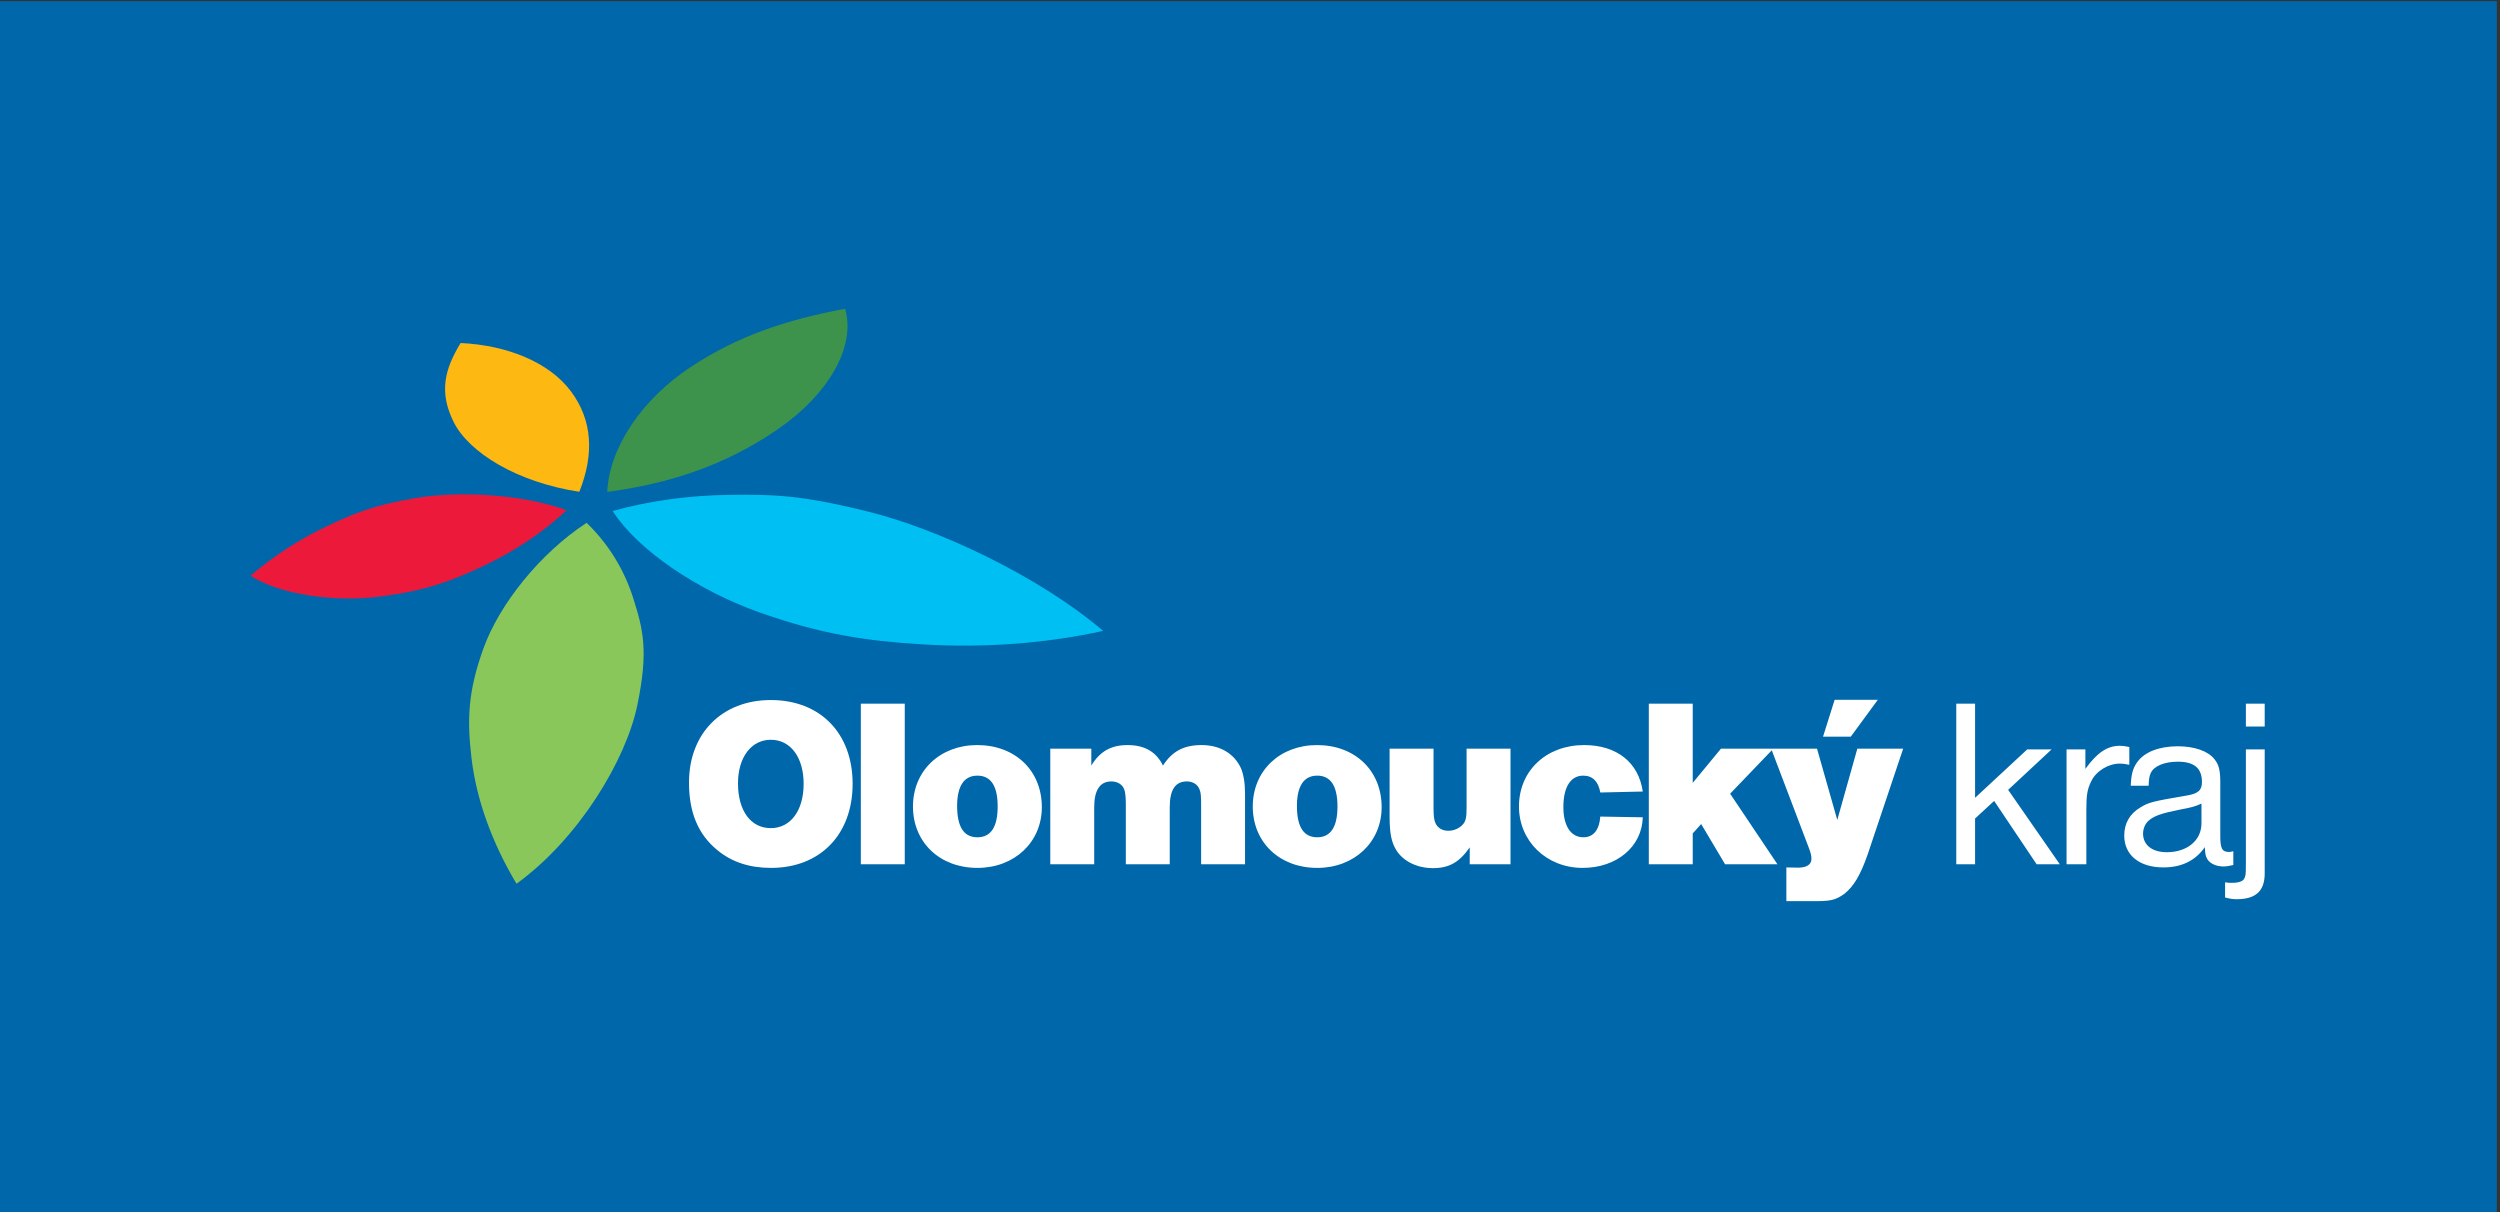 <?xml version="1.0" encoding="UTF-8" standalone="no"?>
<!DOCTYPE svg PUBLIC "-//W3C//DTD SVG 1.1//EN" "http://www.w3.org/Graphics/SVG/1.1/DTD/svg11.dtd">
<svg width="100%" height="100%" viewBox="0 0 165 80" version="1.1" xmlns="http://www.w3.org/2000/svg" xmlns:xlink="http://www.w3.org/1999/xlink" xml:space="preserve" xmlns:serif="http://www.serif.com/" style="fill-rule:evenodd;clip-rule:evenodd;stroke-linejoin:round;stroke-miterlimit:2;">
    <rect x="0" y="0" width="165" height="80" fill="#333333" stroke="none"/>
    <g transform="matrix(1,0,0,1,-2297,-408)">
        <g transform="matrix(1,0,0,1.076,2.27374e-13,543.428)">
            <g transform="matrix(0.306,0,0,0.281,2288.44,-199.193)">
                <rect x="27.925" y="261.212" width="538.583" height="264.779" style="fill:rgb(0,103,171);"/>
            </g>
            <g transform="matrix(1,0,0,1,3.126,1.805)">
                <g transform="matrix(0.302,0,0,0.28,2289.03,-178.463)">
                    <path d="M510.974,335.56L506.861,335.56L506.861,340.571L510.974,340.571L510.974,335.56ZM510.974,345.58L506.86,345.58L506.86,370.749C506.86,373.018 506.806,373.333 506.49,373.913C506.173,374.494 505.268,374.811 503.791,374.811C503.37,374.811 503.053,374.811 502.314,374.704L502.314,378.026C503.37,378.291 504.001,378.397 504.847,378.397C509.022,378.397 510.974,376.604 510.974,372.753L510.974,345.58ZM497.156,361.772C497.156,365.517 494.042,368.104 489.559,368.104C486.394,368.104 484.392,366.52 484.392,364.042C484.392,362.933 484.866,361.826 485.605,361.193C486.817,360.139 488.293,359.609 492.46,358.767C495.045,358.291 495.784,358.081 497.156,357.447L497.156,361.772ZM504.117,367.891C503.642,367.996 503.431,368.049 503.168,368.049C501.69,368.049 501.268,367.311 501.268,364.567L501.268,352.701C501.268,350.222 500.952,348.902 500.003,347.743C498.631,345.95 495.625,344.897 491.988,344.897C487.873,344.897 484.656,346.16 483.073,348.428C482.123,349.801 481.805,351.066 481.701,353.545L485.605,353.545C485.656,352.068 485.762,351.435 486.079,350.749C486.765,349.219 489.085,348.272 491.988,348.272C495.572,348.272 497.261,349.694 497.261,352.753C497.261,354.546 496.417,355.285 493.833,355.707C486.394,356.973 485.605,357.185 483.811,358.291C481.49,359.663 480.278,361.772 480.278,364.463C480.278,368.735 483.599,371.434 488.822,371.434C492.831,371.434 495.836,369.947 497.894,366.994C497.946,368.365 498.051,368.788 498.261,369.262C498.684,370.423 500.213,371.224 501.902,371.224C502.64,371.224 503.168,371.118 504.117,370.907L504.117,367.891ZM471.785,345.58L467.671,345.58L467.671,370.739L471.996,370.739L471.996,358.872C471.996,355.497 472.208,354.336 473.05,352.595C474.106,350.327 476.795,348.691 479.327,348.691C479.959,348.691 480.382,348.746 481.385,348.956L481.385,345.053C480.33,344.843 479.908,344.788 479.327,344.788C476.585,344.788 474.37,346.266 471.785,349.852L471.785,345.58ZM447.681,335.56L443.568,335.56L443.568,370.739L447.681,370.739L447.681,360.718L451.848,356.867L461.13,370.739L466.193,370.739L454.907,354.441L464.401,345.58L459.074,345.58L447.681,356.182L447.681,335.56ZM426.426,334.715L416.986,334.715L414.454,342.785L420.518,342.785L426.426,334.715ZM385.974,363.987L387.819,361.931L393.042,370.739L404.486,370.739L394.148,355.285L403.25,345.777L411.29,366.994C411.764,368.208 411.921,368.893 411.921,369.525C411.921,370.801 410.92,371.487 408.969,371.487C408.706,371.487 408.706,371.487 406.437,371.434L406.437,378.818L411.554,378.818C416.194,378.869 417.037,378.66 419.095,377.236C421.152,375.601 422.628,373.122 424.211,368.577L431.964,345.422L421.944,345.422L417.566,361.034L413.135,345.422L392.144,345.422L385.974,352.912L385.974,335.56L376.375,335.56L376.375,370.739L385.974,370.739L385.974,363.987ZM365.773,360.296C365.562,363.25 364.244,364.832 362.081,364.832C359.337,364.832 357.703,362.354 357.703,358.186C357.703,353.861 359.286,351.328 362.028,351.328C364.084,351.328 365.35,352.595 365.773,355.022L375.055,354.81C374.159,348.428 369.36,344.632 362.238,344.632C353.958,344.632 347.999,350.274 347.999,358.081C347.999,365.676 354.01,371.539 361.921,371.539C369.36,371.539 374.897,366.889 375.055,360.454L365.773,360.296ZM346.151,345.422L336.552,345.422L336.552,358.397C336.552,360.401 336.394,361.193 335.814,361.931C335.074,362.828 333.81,363.408 332.543,363.408C331.225,363.408 330.224,362.775 329.749,361.721C329.432,361.087 329.327,360.032 329.327,358.397L329.327,345.422L319.727,345.422L319.727,360.139C319.727,363.935 320.098,365.887 321.205,367.68C322.734,370.105 325.742,371.592 329.223,371.592C332.704,371.592 334.97,370.317 337.238,367.047L337.238,370.749L346.151,370.749L346.151,345.422ZM303.905,351.328C306.858,351.328 308.335,353.597 308.335,358.081C308.335,362.564 306.858,364.832 303.905,364.832C300.951,364.832 299.474,362.564 299.474,357.975C299.474,353.597 301.005,351.328 303.905,351.328M303.853,344.632C295.73,344.632 289.823,350.274 289.823,358.081C289.823,365.94 295.677,371.539 303.905,371.539C312.028,371.539 317.988,365.887 317.988,358.239C317.988,350.222 312.186,344.632 303.853,344.632M254.538,345.422L245.572,345.422L245.572,370.739L255.171,370.739L255.171,358.239C255.171,354.494 256.437,352.595 258.916,352.595C260.287,352.595 261.394,353.281 261.763,354.441C261.975,355.022 262.08,356.129 262.08,357.606L262.08,370.739L271.679,370.739L271.679,358.239C271.679,354.441 272.892,352.595 275.424,352.595C276.742,352.595 277.85,353.281 278.218,354.441C278.482,355.074 278.535,355.864 278.535,357.606L278.535,370.739L288.134,370.739L288.134,355.338C288.134,352.912 287.817,351.066 287.238,349.694C285.761,346.477 282.649,344.632 278.641,344.632C274.738,344.632 272.206,346.002 270.202,349.114C268.725,346.107 266.193,344.632 262.449,344.632C258.863,344.632 256.437,346.002 254.538,349.114L254.538,345.422ZM229.643,351.328C232.596,351.328 234.073,353.597 234.073,358.081C234.073,362.564 232.596,364.832 229.643,364.832C226.689,364.832 225.212,362.564 225.212,357.975C225.212,353.597 226.742,351.328 229.643,351.328M229.59,344.632C221.468,344.632 215.561,350.274 215.561,358.081C215.561,365.94 221.415,371.539 229.643,371.539C237.765,371.539 243.725,365.887 243.725,358.239C243.725,350.222 237.924,344.632 229.59,344.632M213.768,335.56L204.169,335.56L204.169,370.741L213.768,370.741L213.768,335.56ZM184.495,343.471C188.82,343.471 191.668,347.32 191.668,353.122C191.668,358.978 188.82,362.828 184.495,362.828C180.117,362.828 177.322,359.029 177.322,353.017C177.322,347.32 180.223,343.471 184.495,343.471M184.495,334.768C173.841,334.768 166.615,342.047 166.615,352.858C166.615,359.4 168.619,364.198 172.786,367.627C175.951,370.266 179.854,371.539 184.547,371.539C195.307,371.539 202.374,364.198 202.374,353.122C202.374,342.047 195.307,334.768 184.495,334.768" style="fill:white;fill-rule:nonzero;"/>
                </g>
                <g transform="matrix(0.302,0,0,0.28,2332.59,-73.459)">
                    <path d="M0,-79.07C-10.239,-72.361 -19.047,-61.213 -22.509,-51.655C-25.972,-42.097 -26.139,-35.895 -25.159,-27.559C-24.104,-18.581 -20.781,-9.18 -15.319,0C-1.587,-9.99 8.637,-27.229 11.092,-39.144C13.547,-51.058 12.369,-55.668 10.182,-62.584C8.142,-69.037 4.62,-74.592 0,-79.07" style="fill:rgb(138,199,90);"/>
                </g>
                <g transform="matrix(0.302,0,0,0.28,2334.31,-88.934)">
                    <path d="M0,-26.395C5.329,-17.952 18.51,-8.996 32.032,-4.195C45.555,0.604 55.263,2.075 67.91,2.837C81.279,3.643 94.773,2.607 107.199,-0.125C92.758,-12.441 70.677,-22.56 55.895,-26.243C41.114,-29.927 35.094,-30.038 25.607,-29.927C16.555,-29.824 7.917,-28.591 0,-26.395" style="fill:rgb(0,192,243);"/>
                </g>
                <g transform="matrix(0.184,0.222,0.239,-0.171,2332.36,-105.714)">
                    <path d="M26.458,-13.712C33.154,-2.146 37.568,10.004 38.355,23.988C39.143,37.973 34.314,48.922 26.458,51.975C20.53,40.317 16.853,29.821 15.949,17.452C15.044,5.083 18.794,-7.176 26.458,-13.712" style="fill:rgb(62,147,76);"/>
                </g>
                <g transform="matrix(0.236,-0.175,-0.188,-0.219,2334.27,-100.912)">
                    <path d="M-13.174,-5.044C-5.528,-0.687 -1.152,5.369 -0.91,13.328C-0.667,21.284 -5.559,29.935 -13.174,36.626C-19.356,34.363 -23.583,31.321 -25.136,24.043C-26.69,16.764 -22.54,5.107 -13.174,-5.044" style="fill:rgb(253,184,18);"/>
                </g>
                <g transform="matrix(0.302,0,0,0.28,2331.27,-91.904)">
                    <path d="M0,-15.958C-9.966,-19.563 -23.695,-20.196 -32.95,-18.626C-42.206,-17.054 -46.409,-15.295 -52.439,-12.426C-58.439,-9.57 -64.074,-5.902 -69.085,-1.602C-62.566,2.588 -50.578,4.238 -40.692,2.949C-30.808,1.66 -25.332,-0.385 -18.318,-3.681C-11.265,-6.996 -5.009,-11.237 0,-15.958" style="fill:rgb(237,25,58);"/>
                </g>
            </g>
        </g>
    </g>
</svg>
